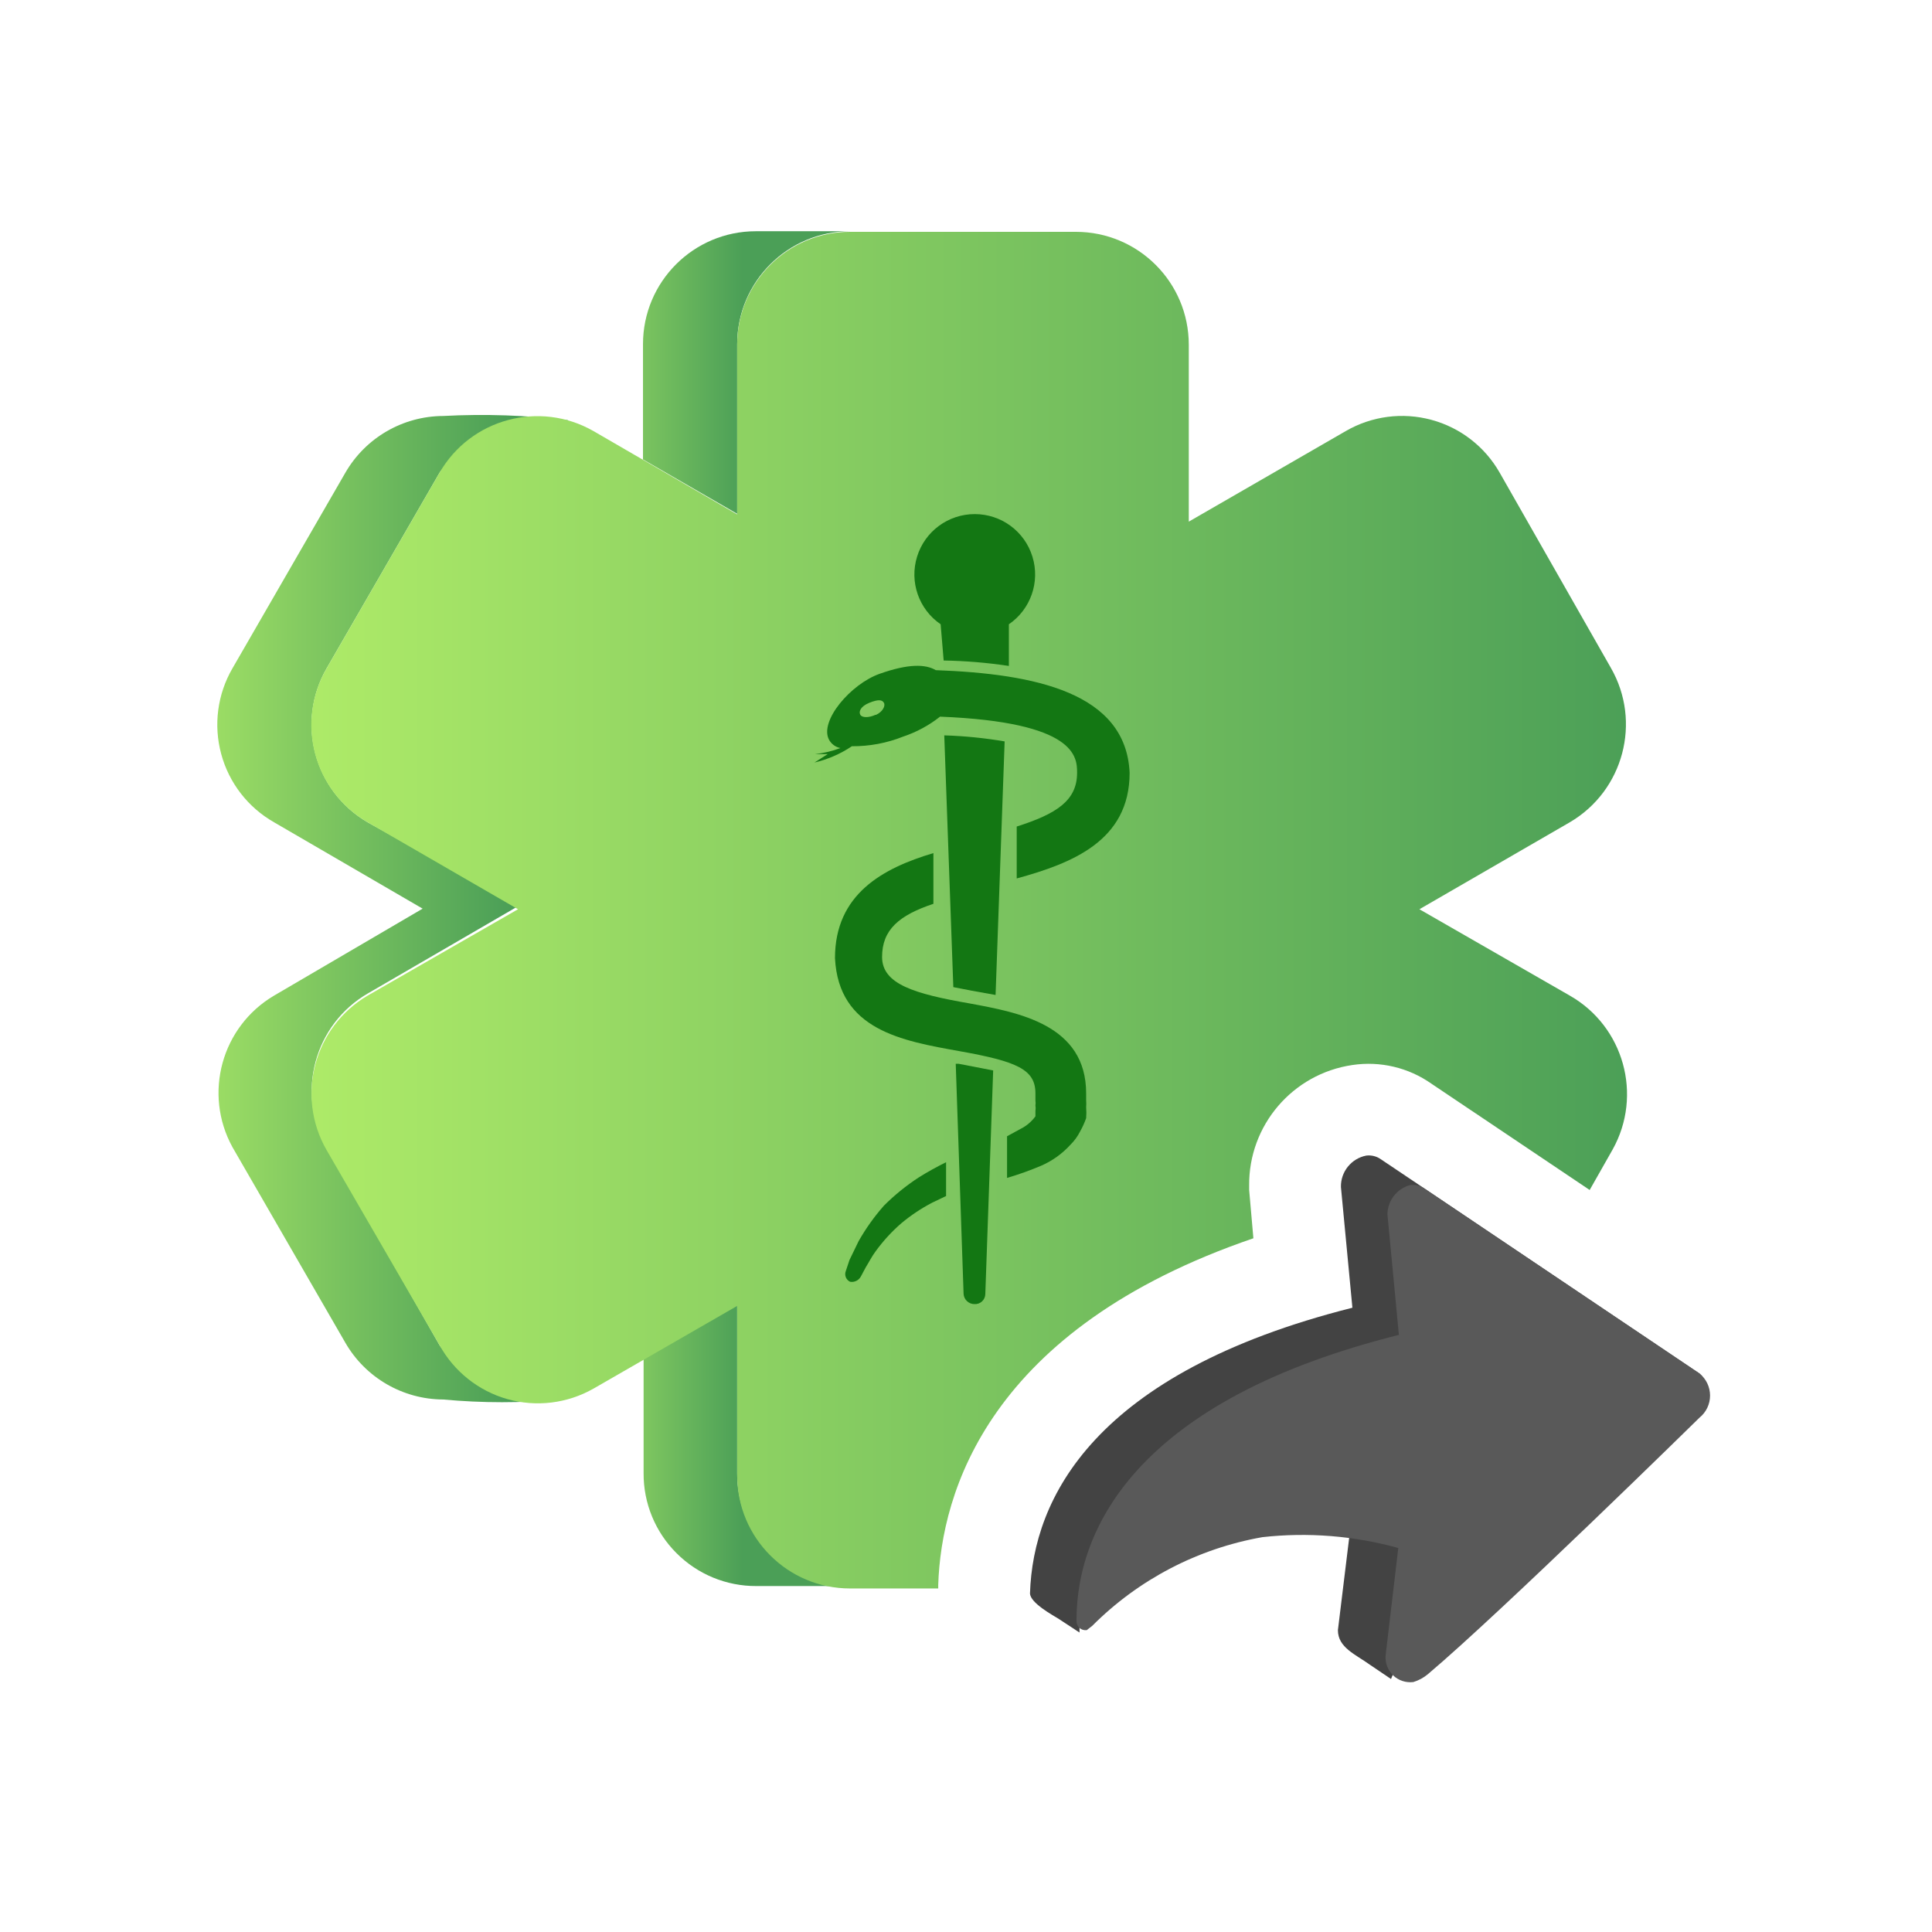<?xml version="1.0" encoding="UTF-8"?>
<svg viewBox="0 0 32 32" version="1.1" xmlns="http://www.w3.org/2000/svg" xmlns:xlink="http://www.w3.org/1999/xlink">
    <title>crm-win-tab-medinquiryfulfillment-on</title>
    <defs>
        <linearGradient x1="-51.895%" y1="50%" x2="48.105%" y2="50%" id="linearGradient-1">
            <stop stop-color="#AEEB68" offset="0%"></stop>
            <stop stop-color="#4B9F57" offset="100%"></stop>
        </linearGradient>
        <linearGradient x1="-48.264%" y1="50%" x2="51.735%" y2="50%" id="linearGradient-2">
            <stop stop-color="#AEEB68" offset="0%"></stop>
            <stop stop-color="#4B9F57" offset="100%"></stop>
        </linearGradient>
        <linearGradient x1="-15.817%" y1="50.066%" x2="84.168%" y2="50.066%" id="linearGradient-3">
            <stop stop-color="#AEEB68" offset="0%"></stop>
            <stop stop-color="#4B9F57" offset="100%"></stop>
        </linearGradient>
        <linearGradient x1="0.016%" y1="49.933%" x2="100.05%" y2="49.933%" id="linearGradient-4">
            <stop stop-color="#AEEB68" offset="0%"></stop>
            <stop stop-color="#4B9F57" offset="100%"></stop>
        </linearGradient>
    </defs>
    <g id="Page-1" stroke="none" stroke-width="1" fill="none" fill-rule="evenodd">
        <g id="Artboard" transform="translate(-383, -381)">
            <g id="crm-win-tab-medinquiryfulfillment-on" transform="translate(383, 381)">
                <rect id="Rectangle-Copy-4" x="0" y="0" width="32" height="32"></rect>
                <path d="M12.21,8.51 L12.21,5.7 C12.21,4.667 13.047,3.83 14.08,3.83 L12.52,3.83 C11.487,3.83 10.65,4.667 10.65,5.7 L10.65,7.61 L12.21,8.51 Z" id="Path" fill="url(#linearGradient-1)" fill-rule="nonzero"></path>
                <path d="M12.21,24.4 L12.21,21.59 L10.66,22.49 L10.66,24.4 C10.657,24.897 10.853,25.374 11.205,25.725 C11.556,26.077 12.033,26.273 12.53,26.27 L13.83,26.27 L13.83,26.27 C12.898,26.14 12.206,25.341 12.21,24.4 L12.21,24.4 Z" id="Path" fill="url(#linearGradient-2)" fill-rule="nonzero"></path>
                <path d="M7.28,22.28 L5.41,19 C4.898,18.105 5.206,16.964 6.1,16.45 L8.58,15.01 L6.09,13.62 C5.2,13.102 4.896,11.962 5.41,11.07 L7.28,7.83 C7.48,7.48 9.07,7.12 9.41,6.96 C8.723,6.877 8.031,6.853 7.34,6.89 C6.671,6.893 6.054,7.251 5.72,7.83 L3.85,11.07 C3.601,11.499 3.534,12.01 3.664,12.489 C3.793,12.968 4.109,13.375 4.54,13.62 L7,15.05 L4.54,16.49 C3.67,17.003 3.364,18.114 3.85,19 L5.72,22.24 C6.054,22.819 6.671,23.177 7.34,23.18 C7.989,23.24 8.641,23.24 9.29,23.18 C9,23 7.48,22.63 7.28,22.28 Z" id="Path" fill="url(#linearGradient-3)" fill-rule="nonzero"></path>
                <path d="M15.54,26.25 C15.59,24.72 16.37,22.01 20.76,20.51 L20.69,19.71 L20.69,19.64 C20.679,18.639 21.41,17.785 22.4,17.64 C22.86,17.571 23.329,17.682 23.71,17.95 L24.35,18.38 L24.44,18.44 L26.33,19.71 L26.71,19.04 C27.213,18.139 26.896,17.001 26,16.49 L23.51,15.06 L26,13.62 C26.891,13.098 27.195,11.955 26.68,11.06 L24.84,7.83 C24.595,7.399 24.188,7.083 23.709,6.954 C23.23,6.824 22.719,6.891 22.29,7.14 L19.69,8.64 L19.69,5.71 C19.69,4.677 18.853,3.84 17.82,3.84 L14.08,3.84 C13.047,3.84 12.21,4.677 12.21,5.71 L12.21,8.52 L9.83,7.14 C8.935,6.628 7.794,6.936 7.28,7.83 L5.41,11.07 C5.16,11.498 5.092,12.008 5.219,12.486 C5.347,12.965 5.66,13.373 6.09,13.62 L8.58,15.06 L6.09,16.49 C5.199,17.012 4.895,18.155 5.41,19.05 L7.28,22.28 C7.52,22.716 7.925,23.038 8.404,23.174 C8.884,23.309 9.397,23.246 9.83,23 L12.21,21.63 L12.21,24.44 C12.21,25.473 13.047,26.31 14.08,26.31 L15.54,26.31 C15.54,26.31 15.54,26.26 15.54,26.25 Z" id="Path" fill="url(#linearGradient-4)" fill-rule="nonzero"></path>
                <path d="M16.06,16.62 C16.87,16.77 17.99,16.97 17.99,18.11 L17.99,18.22 C17.993,18.26 17.993,18.3 17.99,18.34 C17.995,18.4 17.995,18.46 17.99,18.52 C17.963,18.596 17.93,18.67 17.89,18.74 C17.849,18.822 17.795,18.896 17.73,18.96 C17.594,19.11 17.426,19.23 17.24,19.31 C17.057,19.387 16.87,19.454 16.68,19.51 L16.68,18.82 L16.9,18.7 C16.999,18.651 17.085,18.579 17.15,18.49 C17.15,18.49 17.15,18.43 17.15,18.4 C17.155,18.37 17.155,18.34 17.15,18.31 C17.154,18.284 17.154,18.256 17.15,18.23 L17.15,18.11 C17.15,17.71 16.84,17.58 15.89,17.41 C14.94,17.24 13.89,17.06 13.83,15.87 L13.83,15.87 C13.83,14.81 14.62,14.38 15.46,14.13 L15.46,14.97 C14.89,15.16 14.61,15.4 14.61,15.85 C14.61,16.3 15.14,16.46 16.06,16.62 Z" id="Path" fill="#137713"></path>
                <path d="M15.22,19.5 C15.366,19.409 15.516,19.326 15.67,19.25 L15.67,19.81 L15.44,19.92 C15.258,20.015 15.087,20.129 14.93,20.26 C14.769,20.399 14.625,20.557 14.5,20.73 C14.44,20.81 14.39,20.91 14.34,20.99 L14.26,21.14 C14.226,21.206 14.153,21.243 14.08,21.23 C14.012,21.198 13.982,21.119 14.01,21.05 L14.07,20.87 L14.22,20.56 C14.339,20.349 14.48,20.152 14.64,19.97 C14.816,19.794 15.011,19.636 15.22,19.5 L15.22,19.5 Z" id="Path" fill="#137713"></path>
                <path d="M15.83,17.62 L15.88,17.62 L16.45,17.73 L16.32,21.43 C16.32,21.477 16.301,21.522 16.267,21.554 C16.233,21.586 16.187,21.603 16.14,21.6 C16.044,21.6 15.965,21.525 15.96,21.43 L15.83,17.62 Z" id="Path" fill="#137713"></path>
                <path d="M16.49,16.48 L16.1,16.41 L15.79,16.35 L15.64,12.18 L15.64,12.18 C15.975,12.19 16.309,12.224 16.64,12.28 L16.49,16.48 Z" id="Path" fill="#137713"></path>
                <path d="M15.5,11.1 C15.33,11 15.05,10.99 14.57,11.16 C14.09,11.33 13.57,11.94 13.73,12.25 C13.769,12.323 13.839,12.375 13.92,12.39 C13.785,12.441 13.644,12.474 13.5,12.49 C13.5,12.49 13.5,12.49 13.5,12.49 L13.71,12.49 L13.49,12.63 C13.49,12.63 13.49,12.63 13.49,12.63 C13.711,12.578 13.921,12.487 14.11,12.36 C14.401,12.362 14.69,12.308 14.96,12.2 C15.181,12.126 15.387,12.015 15.57,11.87 C17.83,11.96 17.84,12.54 17.84,12.8 C17.84,13.26 17.5,13.48 16.84,13.69 L16.84,14.55 C17.75,14.3 18.71,13.93 18.71,12.8 C18.65,11.47 17.14,11.16 15.5,11.1 Z M14.5,11.84 C14.39,11.89 14.28,11.89 14.25,11.84 C14.22,11.79 14.25,11.7 14.4,11.64 C14.55,11.58 14.61,11.59 14.64,11.64 C14.67,11.69 14.62,11.79 14.51,11.84 L14.5,11.84 Z" id="Shape" fill="#137713"></path>
                <path d="M15.58,10.34 C15.218,10.092 15.06,9.638 15.19,9.219 C15.319,8.8 15.707,8.515 16.145,8.515 C16.583,8.515 16.971,8.8 17.1,9.219 C17.23,9.638 17.072,10.092 16.71,10.34 L16.71,11.03 C16.352,10.976 15.992,10.946 15.63,10.94 L15.58,10.34 Z" id="Path" fill="#137713"></path>
                <path d="M28.15,22.75 L23.6,19.69 C23.6,19.69 23.6,19.69 23.6,19.69 L23.6,19.69 L22.87,19.2 C22.8,19.151 22.715,19.13 22.63,19.14 C22.382,19.188 22.205,19.408 22.21,19.66 L22.4,21.66 C18.12,22.74 17.11,24.82 17.06,26.39 C17.06,26.55 17.45,26.76 17.53,26.81 L17.88,27.04 L17.88,26.82 C17.88,26.82 17.93,26.91 17.97,26.91 C18.01,26.91 17.97,26.86 18.04,26.84 C18.79,26.059 19.766,25.531 20.83,25.33 C21.339,25.242 21.857,25.226 22.37,25.28 L22.16,27 C22.16,27.29 22.45,27.4 22.7,27.58 L23.04,27.81 C23.04,27.81 23.11,27.62 23.14,27.64 L23.19,27.73 L23.19,27.6 C23.24,27.6 23.07,27.6 23.13,27.6 L23.19,27.6 L23.3,27.49 C23.2,27.22 23.4,27.58 23.41,27.58 L23.62,27.44 L28.14,23.44 C28.237,23.352 28.294,23.228 28.296,23.097 C28.298,22.966 28.245,22.84 28.15,22.75 L28.15,22.75 Z" id="Path" fill="#434343" fill-rule="nonzero"></path>
                <path d="M23.35,19.63 C23.438,19.617 23.528,19.638 23.6,19.69 L28.15,22.75 C28.26,22.839 28.324,22.973 28.324,23.115 C28.324,23.257 28.26,23.391 28.15,23.48 C28.15,23.48 24.87,26.7 23.65,27.73 C23.579,27.789 23.498,27.833 23.41,27.86 L23.41,27.86 C23.287,27.875 23.164,27.835 23.075,27.75 C22.986,27.664 22.94,27.543 22.95,27.42 L23.16,25.64 C22.428,25.437 21.665,25.376 20.91,25.46 C19.841,25.648 18.856,26.161 18.09,26.93 L18,27 C17.955,27.006 17.91,26.992 17.877,26.961 C17.844,26.93 17.827,26.885 17.83,26.84 C17.83,25.27 18.89,23.18 23.17,22.11 L22.98,20.11 C22.985,19.886 23.135,19.691 23.35,19.63 L23.35,19.63 Z" id="Path" fill="#595959" fill-rule="nonzero"></path>
            </g>
        </g>
    </g>
</svg>